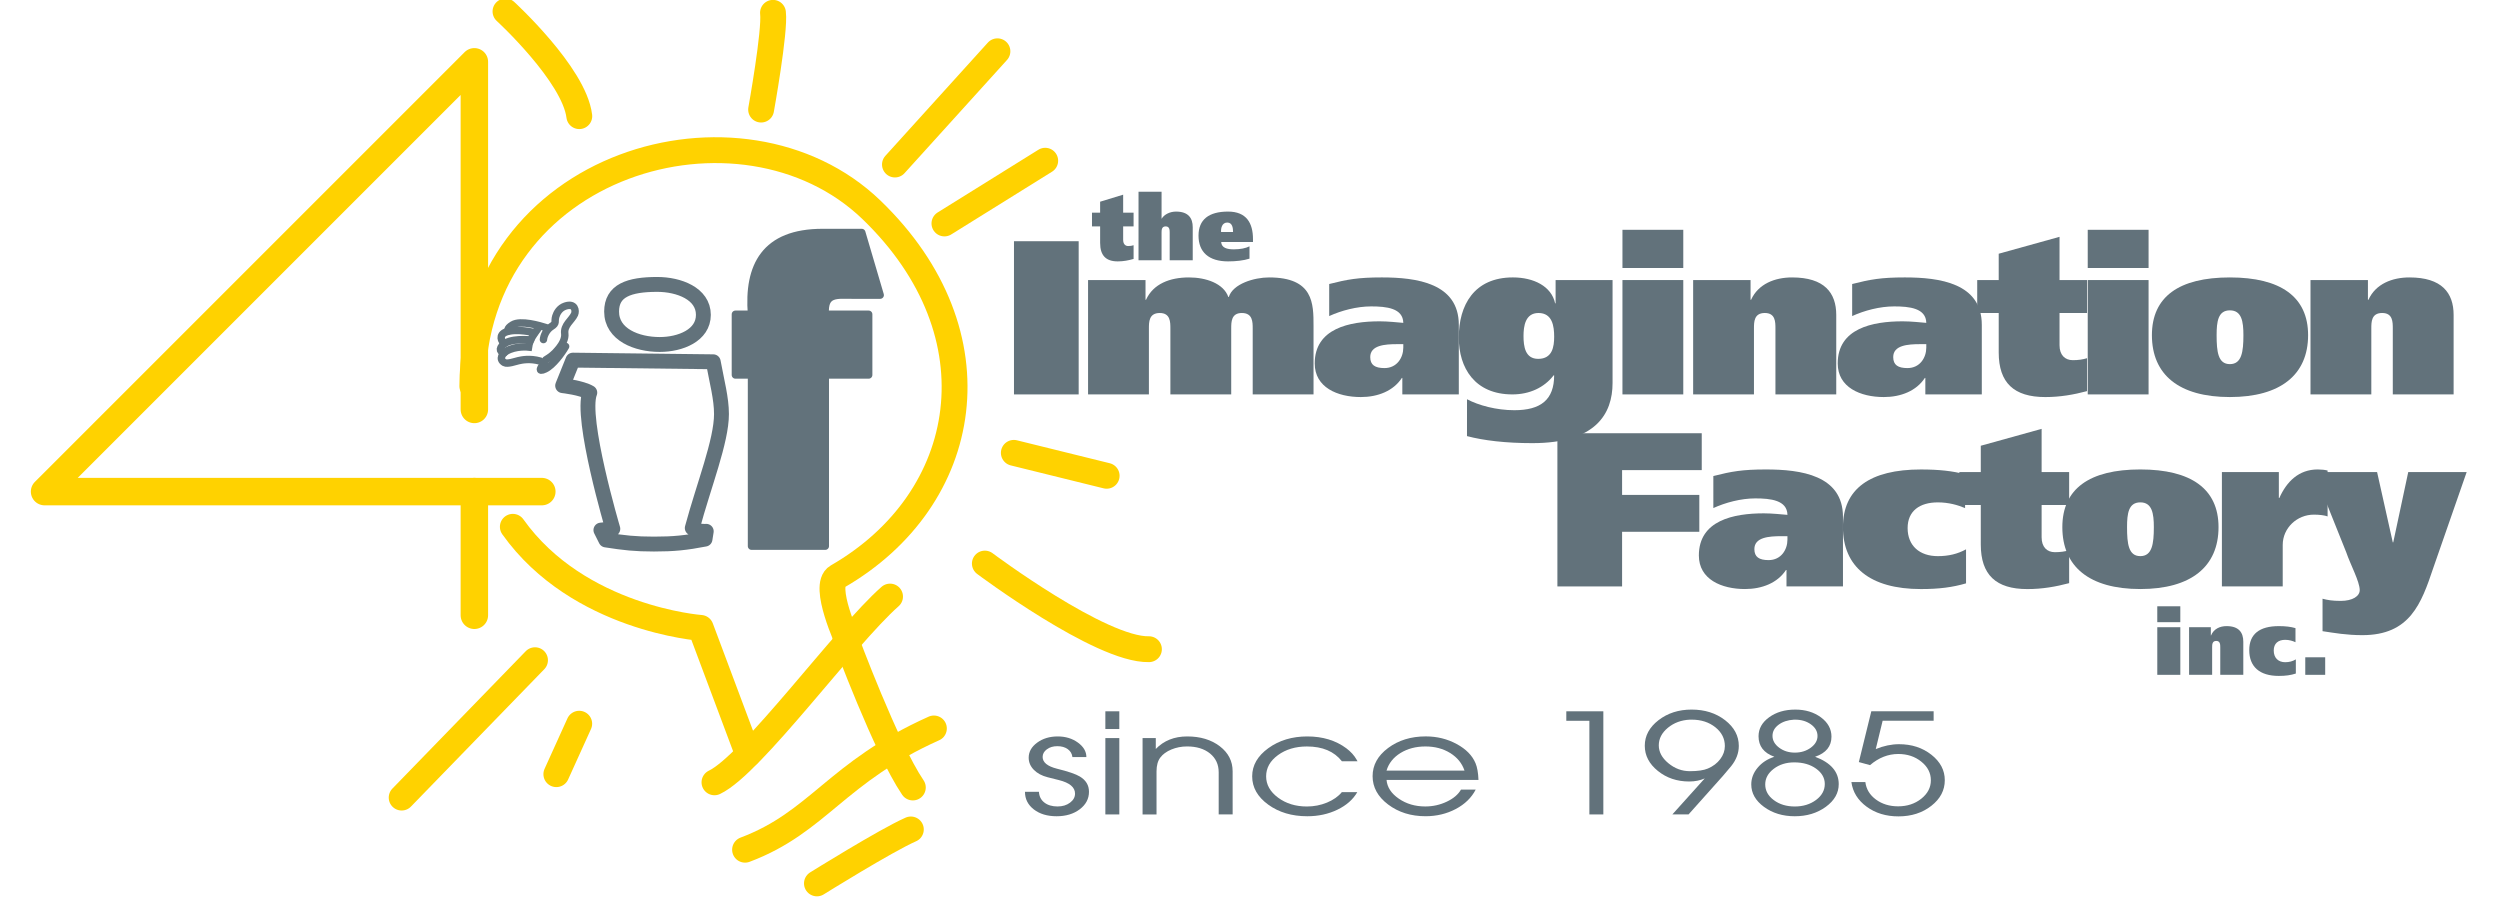 <?xml version="1.0" encoding="utf-8"?>
<!-- Generator: Adobe Illustrator 15.0.0, SVG Export Plug-In . SVG Version: 6.00 Build 0)  -->
<!DOCTYPE svg PUBLIC "-//W3C//DTD SVG 1.1//EN" "http://www.w3.org/Graphics/SVG/1.1/DTD/svg11.dtd">
<svg version="1.1" id="Layer_1" xmlns="http://www.w3.org/2000/svg" xmlns:xlink="http://www.w3.org/1999/xlink" x="0px" y="0px"
	 width="250px" height="90px" viewBox="0 0 250 90" enable-background="new 0 0 250 90" xml:space="preserve">
<g>
	<g>
		<g>
			<path fill="none" stroke="#FFD200" stroke-width="2.585" stroke-linecap="round" stroke-linejoin="round" d="M47.233,38.609
				c0.132-22.515,26.991-30.064,39.908-17.631c12.916,12.434,10.03,28.952-3.412,36.683c-1.537,0.884,1.089,6.542,1.089,6.542"/>
			<path fill="none" stroke="#FFD200" stroke-width="2.585" stroke-linecap="round" stroke-linejoin="round" d="M74.808,75.438
				L70.07,62.789c0,0-12.227-0.887-18.787-10.109"/>
			<path fill="none" stroke="#FFD200" stroke-width="2.585" stroke-linecap="round" stroke-linejoin="round" d="M74.506,84.971
				c7.335-2.76,9.101-7.74,18.884-12.125"/>
			<path fill="none" stroke="#FFD200" stroke-width="2.585" stroke-linecap="round" stroke-linejoin="round" d="M81.693,88.34
				c0,0,6.881-4.29,9.392-5.395"/>
			<path fill="none" stroke="#FFD200" stroke-width="2.585" stroke-linecap="round" stroke-linejoin="round" d="M71.446,78.232
				c3.75-1.784,13.023-14.576,17.559-18.576"/>
			
				<line fill="none" stroke="#FFD200" stroke-width="2.585" stroke-linecap="round" stroke-linejoin="round" x1="57.922" y1="72.371" x2="55.634" y2="77.417"/>
			<path fill="none" stroke="#FFD200" stroke-width="2.585" stroke-linecap="round" stroke-linejoin="round" d="M57.929,11.615
				c-0.515-4.172-7.38-10.471-7.38-10.471"/>
			<path fill="none" stroke="#FFD200" stroke-width="2.585" stroke-linecap="round" stroke-linejoin="round" d="M76.111,10.958
				c0,0,1.413-7.851,1.188-9.676"/>
			
				<line fill="none" stroke="#FFD200" stroke-width="2.585" stroke-linecap="round" stroke-linejoin="round" x1="89.494" y1="16.452" x2="99.743" y2="5.129"/>
			
				<line fill="none" stroke="#FFD200" stroke-width="2.585" stroke-linecap="round" stroke-linejoin="round" x1="94.443" y1="22.346" x2="104.521" y2="16.073"/>
			
				<line fill="none" stroke="#FFD200" stroke-width="2.585" stroke-linecap="round" stroke-linejoin="round" x1="40.166" y1="79.759" x2="53.501" y2="66.021"/>
			
				<line fill="none" stroke="#FFD200" stroke-width="2.585" stroke-linecap="round" stroke-linejoin="round" x1="101.383" y1="45.285" x2="110.666" y2="47.578"/>
			<path fill="none" stroke="#FFD200" stroke-width="2.585" stroke-linecap="round" stroke-linejoin="round" d="M98.485,56.357
				c0,0,11.591,8.675,16.408,8.563"/>
		</g>
		<g>
			<g>
				<path fill="none" stroke="#62727B" stroke-width="0.744" stroke-linecap="round" d="M54.579,35.982
					c0.469-0.277,0.875-0.597,1.194-1.001"/>
				<path fill="none" stroke="#62727B" stroke-width="0.744" stroke-linecap="round" d="M55.901,34.831
					c0.341-0.426,0.639-0.98,0.575-1.47c-0.111-0.852,0.703-1.322,0.981-1.941c0.14-0.313,0.072-1.146-0.938-0.809
					c-0.576,0.191-0.841,0.706-0.938,1.022c-0.17,0.554,0.127,0.66-0.448,1.023c-0.495,0.312-0.767,0.938-0.789,1.3"/>
				<path fill="none" stroke="#62727B" stroke-width="0.744" stroke-linecap="round" d="M54.601,32.763
					c-0.598-0.192-2.541-0.771-3.348-0.276c-0.661,0.405-0.404,0.597-0.404,0.597"/>
				<path fill="none" stroke="#62727B" stroke-width="0.744" stroke-linecap="round" d="M53.748,32.934
					c-0.341,0.448-0.789,1.044-0.896,1.77c0,0-1.279-0.149-2.238,0.426c-0.326,0.195-0.793,0.775-0.171,1.13
					c0.299,0.17,1.109-0.128,1.407-0.192c0.298-0.064,1.108-0.256,2.174,0.042"/>
				<path fill="none" stroke="#62727B" stroke-width="0.744" stroke-linecap="round" d="M53.471,33.275c0,0-1.857-0.475-2.9-0.064
					c-0.703,0.277-0.468,0.959-0.106,1.108"/>
				<path fill="none" stroke="#62727B" stroke-width="0.744" stroke-linecap="round" d="M53.065,34c0,0-2.193-0.253-2.857,0.576
					c-0.426,0.534,0.064,0.683,0.235,0.683"/>
				<path fill="none" stroke="#62727B" stroke-width="0.744" stroke-linecap="round" d="M56.562,34.64
					c-0.363,0.639-1.26,1.886-2.047,2.259c-0.81,0.384-0.405-0.213-0.106-0.554"/>
			</g>
			<path fill="#62727B" stroke="#62727B" stroke-width="0.75" stroke-linecap="round" stroke-linejoin="round" d="M73.545,37.495
				V31.43h1.612c-0.384-4.836,1.343-8.176,7.1-8.176h3.916l1.842,6.256H85.29c-1.612,0-2.918-0.269-2.764,1.92h4.337v6.065h-4.337
				v17.118h-7.37V37.495H73.545z"/>
			<path fill="none" stroke="#62727B" stroke-width="1.488" stroke-linejoin="round" d="M71.324,36.178
				c0.371,2.017,0.824,3.663,0.824,5.227c0,2.715-1.77,7.119-2.922,11.397c0.494,0.412,1.399,0.329,1.399,0.329l-0.124,0.782
				c-1.933,0.371-3.126,0.494-5.102,0.494c-1.893,0-2.963-0.123-4.814-0.411l-0.495-0.987l1.193-0.125c0,0-3.292-11.11-2.304-13.62
				c-0.823-0.493-2.715-0.699-2.715-0.699l1.028-2.552L71.324,36.178z M61.16,31.158c0-2.1,1.729-2.716,4.567-2.716
				c2.141,0,4.61,0.905,4.61,3.045c0,2.057-2.304,2.962-4.362,2.962C63.671,34.449,61.16,33.462,61.16,31.158z"/>
		</g>
		<path fill="none" stroke="#FFD200" stroke-width="2.585" stroke-linecap="round" stroke-linejoin="round" d="M84.566,63.898
			c0,0,4.042,10.91,6.718,14.851"/>
	</g>
	<g>
		<g>
			<path fill="#62727B" d="M110.012,21.268v-1.097l2.303-0.703v1.8h1.043v1.371h-1.043v1.344c0,0.402,0.202,0.621,0.503,0.621
				c0.21,0,0.376-0.027,0.541-0.082v1.37c-0.503,0.147-1.015,0.247-1.583,0.247c-1.188,0-1.764-0.593-1.764-1.854v-1.646h-0.813
				v-1.371H110.012z"/>
			<path fill="#62727B" d="M113.853,19.176h2.304v2.686h0.018c0.219-0.384,0.776-0.704,1.425-0.704c1.225,0,1.673,0.641,1.673,1.563
				v3.308h-2.304v-2.741c0-0.275,0-0.649-0.401-0.649c-0.412,0-0.412,0.374-0.412,0.649v2.741h-2.304L113.853,19.176L113.853,19.176
				z"/>
			<path fill="#62727B" d="M122.117,24.202c0.037,0.595,0.595,0.732,1.271,0.732c0.63,0,1.198-0.11,1.562-0.303v1.234
				c-0.612,0.192-1.342,0.274-2.147,0.274c-1.928,0-2.952-0.932-2.952-2.577c0-1.6,1.024-2.404,2.952-2.404
				c1.847,0,2.495,1.152,2.495,2.76v0.283L122.117,24.202L122.117,24.202z M123.305,23.197c0-0.367-0.055-0.942-0.576-0.942
				c-0.53,0-0.648,0.566-0.622,0.942H123.305z"/>
		</g>
		<g>
			<path fill="#62727B" d="M215.729,62.721h2.304v4.762h-2.304V62.721z M218.031,62.218h-2.303v-1.59h2.303V62.218z"/>
			<path fill="#62727B" d="M218.907,62.721h2.177v0.823h0.02c0.272-0.667,0.903-0.933,1.551-0.933c1.228,0,1.675,0.64,1.675,1.562
				v3.309h-2.304V64.74c0-0.275,0-0.648-0.401-0.648c-0.411,0-0.411,0.373-0.411,0.648v2.74h-2.305L218.907,62.721L218.907,62.721z"
				/>
			<path fill="#62727B" d="M229.584,67.354c-0.511,0.166-1.021,0.238-1.707,0.238c-1.93,0-2.952-0.934-2.952-2.578
				c0-1.6,1.022-2.402,2.952-2.402c0.686,0,1.196,0.063,1.671,0.201v1.408c-0.282-0.13-0.621-0.238-1.032-0.238
				c-0.686,0-1.142,0.354-1.142,1.068c0,0.739,0.456,1.17,1.142,1.17c0.411,0,0.75-0.092,1.068-0.283V67.354z"/>
			<path fill="#62727B" d="M230.527,65.729h1.992v1.754h-1.992V65.729z"/>
		</g>
		<g>
			<path fill="#62727B" d="M107.867,24.122v15.32h-6.469v-15.32H107.867z"/>
			<path fill="#62727B" d="M108.806,28.005h5.746v1.977h0.048c0.725-1.603,2.39-2.239,4.298-2.239c1.689,0,3.452,0.592,3.935,1.954
				h0.048c0.41-1.317,2.535-1.954,4.031-1.954c4.441,0,4.441,2.612,4.441,4.851v6.848h-6.083v-6.584c0-0.659,0-1.558-1.086-1.558
				c-1.063,0-1.063,0.899-1.063,1.558v6.584h-6.083v-6.584c0-0.659,0-1.558-1.063-1.558c-1.085,0-1.085,0.899-1.085,1.558v6.584
				h-6.084L108.806,28.005L108.806,28.005z"/>
			<path fill="#62727B" d="M146.701,39.924c1.158,0.615,2.945,1.097,4.732,1.097c2.631,0,3.982-1.032,3.982-3.49h-0.05
				c-0.94,1.229-2.413,1.91-4.128,1.91c-3.766,0-5.358-2.656-5.358-5.685c0-3.226,1.521-6.014,5.407-6.014
				c2.076,0,3.861,0.878,4.225,2.59h0.049v-2.328h5.696V38.3c0,3.072-1.666,6.014-8.016,6.014c-2.679,0-4.875-0.264-6.541-0.703
				L146.701,39.924L146.701,39.924z M153.82,35.886c1.427,0,1.597-1.229,1.597-2.217c0-1.031-0.17-2.369-1.569-2.369
				c-1.328,0-1.496,1.338-1.496,2.303C152.352,34.656,152.52,35.886,153.82,35.886z"/>
			<path fill="#62727B" d="M162.245,28.005h6.083v11.436h-6.083V28.005z M168.328,26.8h-6.083v-3.82h6.083V26.8z"/>
			<path fill="#62727B" d="M169.314,28.005h5.742v1.977h0.049c0.727-1.603,2.391-2.239,4.104-2.239c3.233,0,4.416,1.537,4.416,3.753
				v7.945h-6.081v-6.584c0-0.659,0-1.558-1.062-1.558c-1.086,0-1.086,0.899-1.086,1.558v6.584h-6.082V28.005z"/>
			<path fill="#62727B" d="M185.217,28.401c1.811-0.46,2.898-0.659,5.264-0.659c3.477,0,7.699,0.571,7.699,4.742v6.957h-5.646
				v-1.646h-0.05c-0.846,1.294-2.391,1.91-4.104,1.91c-2.342,0-4.609-0.967-4.609-3.359c0-3.511,3.475-4.214,6.49-4.214
				c0.846,0,1.812,0.109,2.367,0.154c-0.023-1.471-1.689-1.646-3.211-1.646c-1.449,0-2.992,0.416-4.201,0.966V28.401z
				 M192.629,34.415h-0.604c-1.256,0-2.703,0.11-2.703,1.295c0,0.791,0.482,1.098,1.424,1.098c1.254,0,1.883-1.053,1.883-2.041
				V34.415L192.629,34.415z"/>
			<path fill="#62727B" d="M132.919,28.401c1.812-0.46,2.896-0.659,5.263-0.659c3.476,0,7.699,0.571,7.699,4.742v6.957h-5.648
				v-1.646h-0.047c-0.846,1.294-2.391,1.91-4.104,1.91c-2.343,0-4.61-0.967-4.61-3.359c0-3.511,3.478-4.214,6.493-4.214
				c0.845,0,1.81,0.109,2.365,0.154c-0.024-1.471-1.688-1.646-3.21-1.646c-1.448,0-2.993,0.416-4.2,0.966V28.401z M140.329,34.415
				h-0.604c-1.254,0-2.701,0.11-2.701,1.295c0,0.791,0.48,1.098,1.424,1.098c1.254,0,1.882-1.053,1.882-2.041V34.415z"/>
			<path fill="#62727B" d="M199.871,28.005v-2.633l6.082-1.69v4.323h2.751v3.294h-2.751v3.225c0,0.966,0.531,1.492,1.326,1.492
				c0.557,0,0.99-0.066,1.425-0.197v3.292c-1.327,0.352-2.679,0.594-4.175,0.594c-3.139,0-4.658-1.427-4.658-4.456v-3.95h-2.15
				v-3.294H199.871z"/>
			<path fill="#62727B" d="M208.773,28.005h6.084v11.436h-6.084V28.005L208.773,28.005z M214.857,26.8h-6.084v-3.82h6.084V26.8z"/>
			<path fill="#62727B" d="M222.988,27.743c5.07,0,7.822,1.932,7.822,5.773c0,3.951-2.752,6.189-7.822,6.189
				c-5.094,0-7.797-2.239-7.797-6.189C215.191,29.674,217.896,27.743,222.988,27.743z M222.988,36.413
				c1.183,0,1.353-1.23,1.353-2.897c0-1.361-0.17-2.481-1.353-2.481c-1.182,0-1.326,1.12-1.326,2.481
				C221.662,35.183,221.807,36.413,222.988,36.413z"/>
			<path fill="#62727B" d="M231.049,28.005h5.744v1.977h0.049c0.725-1.603,2.389-2.239,4.104-2.239c3.234,0,4.416,1.537,4.416,3.753
				v7.945h-6.082v-6.584c0-0.659,0-1.558-1.062-1.558c-1.086,0-1.086,0.899-1.086,1.558v6.584h-6.082V28.005z"/>
			<path fill="#62727B" d="M155.74,43.324h14.434v3.688h-7.965v2.479h7.723v3.688h-7.723v5.465h-6.469V43.324L155.74,43.324z"/>
			<path fill="#62727B" d="M171.334,47.604c1.811-0.461,2.896-0.658,5.264-0.658c3.475,0,7.699,0.57,7.699,4.74v6.957h-5.648v-1.646
				H178.6c-0.846,1.293-2.389,1.907-4.103,1.907c-2.343,0-4.611-0.965-4.611-3.357c0-3.512,3.476-4.213,6.494-4.213
				c0.845,0,1.81,0.109,2.364,0.152c-0.025-1.469-1.689-1.646-3.211-1.646c-1.447,0-2.992,0.418-4.199,0.966V47.604L171.334,47.604z
				 M178.744,53.618h-0.604c-1.256,0-2.703,0.108-2.703,1.295c0,0.789,0.482,1.098,1.424,1.098c1.255,0,1.883-1.054,1.883-2.04
				V53.618z"/>
			<path fill="#62727B" d="M196.607,58.335c-1.353,0.396-2.703,0.571-4.516,0.571c-5.093,0-7.796-2.237-7.796-6.188
				c0-3.841,2.703-5.771,7.796-5.771c1.812,0,3.163,0.152,4.417,0.482v3.379c-0.747-0.309-1.642-0.57-2.728-0.57
				c-1.811,0-3.018,0.857-3.018,2.568c0,1.777,1.207,2.808,3.018,2.808c1.086,0,1.979-0.22,2.824-0.681v3.401H196.607z"/>
			<path fill="#62727B" d="M198.078,47.209v-2.634l6.084-1.689v4.323h2.752V50.5h-2.752v3.229c0,0.967,0.529,1.49,1.326,1.49
				c0.555,0,0.99-0.064,1.426-0.195v3.291c-1.328,0.353-2.682,0.593-4.178,0.593c-3.139,0-4.658-1.425-4.658-4.456V50.5h-2.146
				v-3.291H198.078z"/>
			<path fill="#62727B" d="M214.033,46.945c5.068,0,7.82,1.932,7.82,5.771c0,3.951-2.752,6.188-7.82,6.188
				c-5.096,0-7.799-2.236-7.799-6.188C206.234,48.877,208.938,46.945,214.033,46.945z M214.033,55.613
				c1.181,0,1.351-1.229,1.351-2.896c0-1.361-0.17-2.48-1.351-2.48c-1.186,0-1.328,1.119-1.328,2.48
				C212.705,54.386,212.85,55.613,214.033,55.613z"/>
			<path fill="#62727B" d="M227.885,47.209v2.589h0.049c0.725-1.623,1.93-2.853,3.838-2.853c0.361,0,0.748,0.043,0.988,0.109v4.588
				c-0.289-0.11-0.82-0.178-1.373-0.178c-1.691,0-3.115,1.34-3.115,3.029v4.146h-6.082V47.209H227.885z"/>
			<path fill="#62727B" d="M237.709,47.209l1.568,7.023h0.049l1.498-7.023h5.842l-3.332,9.568c-1.207,3.6-2.341,6.738-7.096,6.738
				c-1.596,0-2.803-0.22-3.984-0.396v-3.247c0.482,0.13,0.967,0.218,1.812,0.218c1.205,0,1.906-0.481,1.906-1.075
				c0-0.855-0.918-2.523-1.353-3.798l-3.21-8.01L237.709,47.209L237.709,47.209z"/>
		</g>
	</g>
</g>
<polyline fill="none" stroke="#FFD200" stroke-width="2.746" stroke-linecap="round" stroke-linejoin="round" points="
	47.436,40.945 47.436,6.182 4.457,49.16 47.436,49.16 47.436,61.527 "/>
<line fill="none" stroke="#FFD200" stroke-width="2.746" stroke-linecap="round" stroke-linejoin="round" x1="47.436" y1="49.16" x2="54.182" y2="49.16"/>
<g>
	<path fill="#62727B" d="M108.898,79.178c0,0.699-0.307,1.282-0.921,1.749c-0.614,0.466-1.387,0.698-2.317,0.698
		c-0.93,0-1.69-0.229-2.279-0.684c-0.589-0.457-0.884-1.043-0.884-1.76h1.396c0.025,0.451,0.205,0.81,0.54,1.071
		c0.335,0.263,0.775,0.394,1.321,0.394c0.497,0,0.912-0.125,1.247-0.377s0.503-0.554,0.503-0.908c0-0.635-0.54-1.086-1.62-1.355
		l-1.116-0.281c-0.583-0.147-1.046-0.396-1.387-0.746c-0.342-0.351-0.512-0.754-0.512-1.211c0-0.588,0.282-1.088,0.847-1.504
		c0.565-0.414,1.25-0.621,2.057-0.621c0.782,0,1.454,0.205,2.018,0.614c0.565,0.411,0.847,0.894,0.847,1.449h-1.396
		c-0.037-0.329-0.192-0.593-0.465-0.791s-0.621-0.297-1.042-0.297c-0.422,0-0.772,0.104-1.052,0.315
		c-0.28,0.209-0.419,0.463-0.419,0.762c0,0.541,0.478,0.933,1.434,1.175c1.128,0.278,1.891,0.54,2.288,0.782
		C108.595,78.018,108.898,78.525,108.898,79.178z"/>
	<path fill="#62727B" d="M111.932,72.902h-1.396V71.13h1.396V72.902z M111.932,81.443h-1.396v-7.635h1.396V81.443z"/>
	<path fill="#62727B" d="M123.265,81.443h-1.396v-4.215c0-0.781-0.289-1.406-0.866-1.879c-0.577-0.468-1.342-0.705-2.298-0.705
		c-0.559,0-1.08,0.103-1.563,0.303c-0.484,0.199-0.853,0.467-1.107,0.803c-0.254,0.334-0.382,0.795-0.382,1.382v4.312h-1.396v-7.635
		h1.322v1.088c0.806-0.836,1.854-1.254,3.144-1.254c1.315,0,2.401,0.328,3.258,0.983c0.855,0.655,1.283,1.49,1.283,2.506
		L123.265,81.443L123.265,81.443z"/>
	<path fill="#62727B" d="M135.751,76.126h-1.563c-0.77-0.985-1.934-1.479-3.498-1.479c-1.142,0-2.104,0.289-2.894,0.865
		c-0.789,0.577-1.183,1.284-1.183,2.121c0,0.828,0.396,1.539,1.191,2.129c0.793,0.59,1.756,0.887,2.885,0.887
		c0.707,0,1.375-0.129,2.01-0.391c0.632-0.262,1.127-0.609,1.486-1.047h1.545c-0.42,0.734-1.084,1.321-1.989,1.758
		c-0.906,0.438-1.91,0.656-3.015,0.656c-1.537,0-2.842-0.389-3.908-1.165s-1.601-1.72-1.601-2.827c0-1.098,0.541-2.037,1.619-2.818
		c1.08-0.781,2.376-1.172,3.89-1.172c1.539,0,2.842,0.396,3.908,1.186c0.445,0.336,0.787,0.713,1.023,1.132L135.751,76.126z"/>
	<path fill="#62727B" d="M147.848,77.996h-9.193c0.063,0.729,0.472,1.354,1.229,1.873c0.756,0.52,1.639,0.777,2.643,0.777
		c0.757,0,1.474-0.158,2.148-0.478c0.676-0.319,1.149-0.724,1.424-1.21h1.473c-0.424,0.818-1.09,1.466-2,1.945
		c-0.909,0.479-1.914,0.72-3.018,0.72c-1.462,0-2.709-0.392-3.742-1.173c-1.035-0.781-1.552-1.727-1.552-2.833
		s0.517-2.048,1.552-2.818c1.033-0.772,2.289-1.159,3.762-1.159c1.126,0,2.156,0.254,3.093,0.762
		c0.937,0.507,1.563,1.146,1.886,1.918C147.725,76.73,147.822,77.288,147.848,77.996z M146.451,77.062
		c-0.248-0.736-0.727-1.322-1.434-1.76s-1.531-0.656-2.476-0.656c-0.955,0-1.785,0.22-2.494,0.656
		c-0.707,0.438-1.173,1.022-1.396,1.76H146.451z"/>
	<path fill="#62727B" d="M160.334,81.443h-1.396v-9.364h-2.307V71.13h3.703V81.443z"/>
	<path fill="#62727B" d="M173.881,74.591c0,0.718-0.255,1.39-0.762,2.023c-0.225,0.278-0.504,0.608-0.838,0.991l-3.426,3.838h-1.619
		l3.238-3.602c-0.461,0.204-0.978,0.309-1.551,0.309c-1.219,0-2.263-0.353-3.134-1.055c-0.872-0.703-1.31-1.541-1.31-2.52
		c0-0.995,0.459-1.848,1.371-2.555c0.914-0.707,2.018-1.062,3.312-1.062c1.317,0,2.433,0.354,3.349,1.062
		C173.424,72.73,173.881,73.586,173.881,74.591z M172.486,74.604c0-0.742-0.317-1.369-0.95-1.877
		c-0.634-0.506-1.42-0.762-2.363-0.762h-0.168c-0.868,0.038-1.604,0.309-2.214,0.811s-0.912,1.09-0.912,1.76
		c0,0.66,0.318,1.256,0.958,1.785c0.64,0.531,1.354,0.797,2.149,0.797s1.396-0.09,1.806-0.266c0.521-0.224,0.933-0.537,1.235-0.943
		C172.332,75.504,172.486,75.068,172.486,74.604z"/>
	<path fill="#62727B" d="M183.873,78.415c0,0.885-0.43,1.64-1.293,2.269c-0.863,0.627-1.895,0.941-3.1,0.941
		c-1.203,0-2.229-0.312-3.08-0.936c-0.85-0.623-1.273-1.373-1.273-2.248c0-0.604,0.211-1.16,0.633-1.666
		c0.422-0.508,0.979-0.873,1.676-1.098c-1.056-0.381-1.582-1.063-1.582-2.052c0-0.753,0.353-1.386,1.058-1.896
		c0.706-0.514,1.578-0.77,2.618-0.77c1.015,0,1.871,0.262,2.57,0.781c0.698,0.521,1.047,1.164,1.047,1.926
		c0,0.968-0.545,1.639-1.637,2.01C183.085,76.266,183.873,77.18,183.873,78.415z M182.479,78.4c0-0.608-0.293-1.123-0.875-1.539
		s-1.31-0.623-2.178-0.623c-0.807,0-1.492,0.215-2.057,0.646s-0.846,0.95-0.846,1.56c0,0.617,0.283,1.141,0.854,1.565
		c0.57,0.427,1.271,0.64,2.103,0.64s1.539-0.219,2.123-0.651C182.186,79.561,182.479,79.027,182.479,78.4z M181.751,73.6
		c0-0.455-0.217-0.842-0.651-1.158c-0.434-0.315-0.961-0.476-1.58-0.476h-0.129c-0.623,0.038-1.134,0.208-1.537,0.511
		c-0.402,0.303-0.604,0.672-0.604,1.109c0,0.456,0.22,0.85,0.662,1.18c0.438,0.33,0.964,0.496,1.571,0.496
		c0.619,0,1.154-0.166,1.601-0.496C181.527,74.436,181.751,74.047,181.751,73.6z"/>
	<path fill="#62727B" d="M194.479,78.023c0,1.006-0.447,1.859-1.349,2.562c-0.897,0.702-1.993,1.053-3.284,1.053
		c-1.24,0-2.302-0.322-3.183-0.969c-0.88-0.646-1.39-1.468-1.524-2.463h1.396c0.086,0.705,0.438,1.287,1.052,1.743
		c0.614,0.454,1.355,0.684,2.225,0.684c0.904,0,1.679-0.254,2.316-0.762c0.639-0.509,0.958-1.123,0.958-1.841
		c0-0.729-0.315-1.35-0.95-1.86c-0.631-0.515-1.402-0.771-2.307-0.771c-1.018,0-1.959,0.371-2.828,1.115l-1.117-0.307l1.247-5.08
		h6.233v0.949h-5.1l-0.688,2.832c0.794-0.325,1.569-0.488,2.325-0.488c1.268,0,2.347,0.352,3.24,1.055
		C194.035,76.18,194.479,77.027,194.479,78.023z"/>
</g>
</svg>

